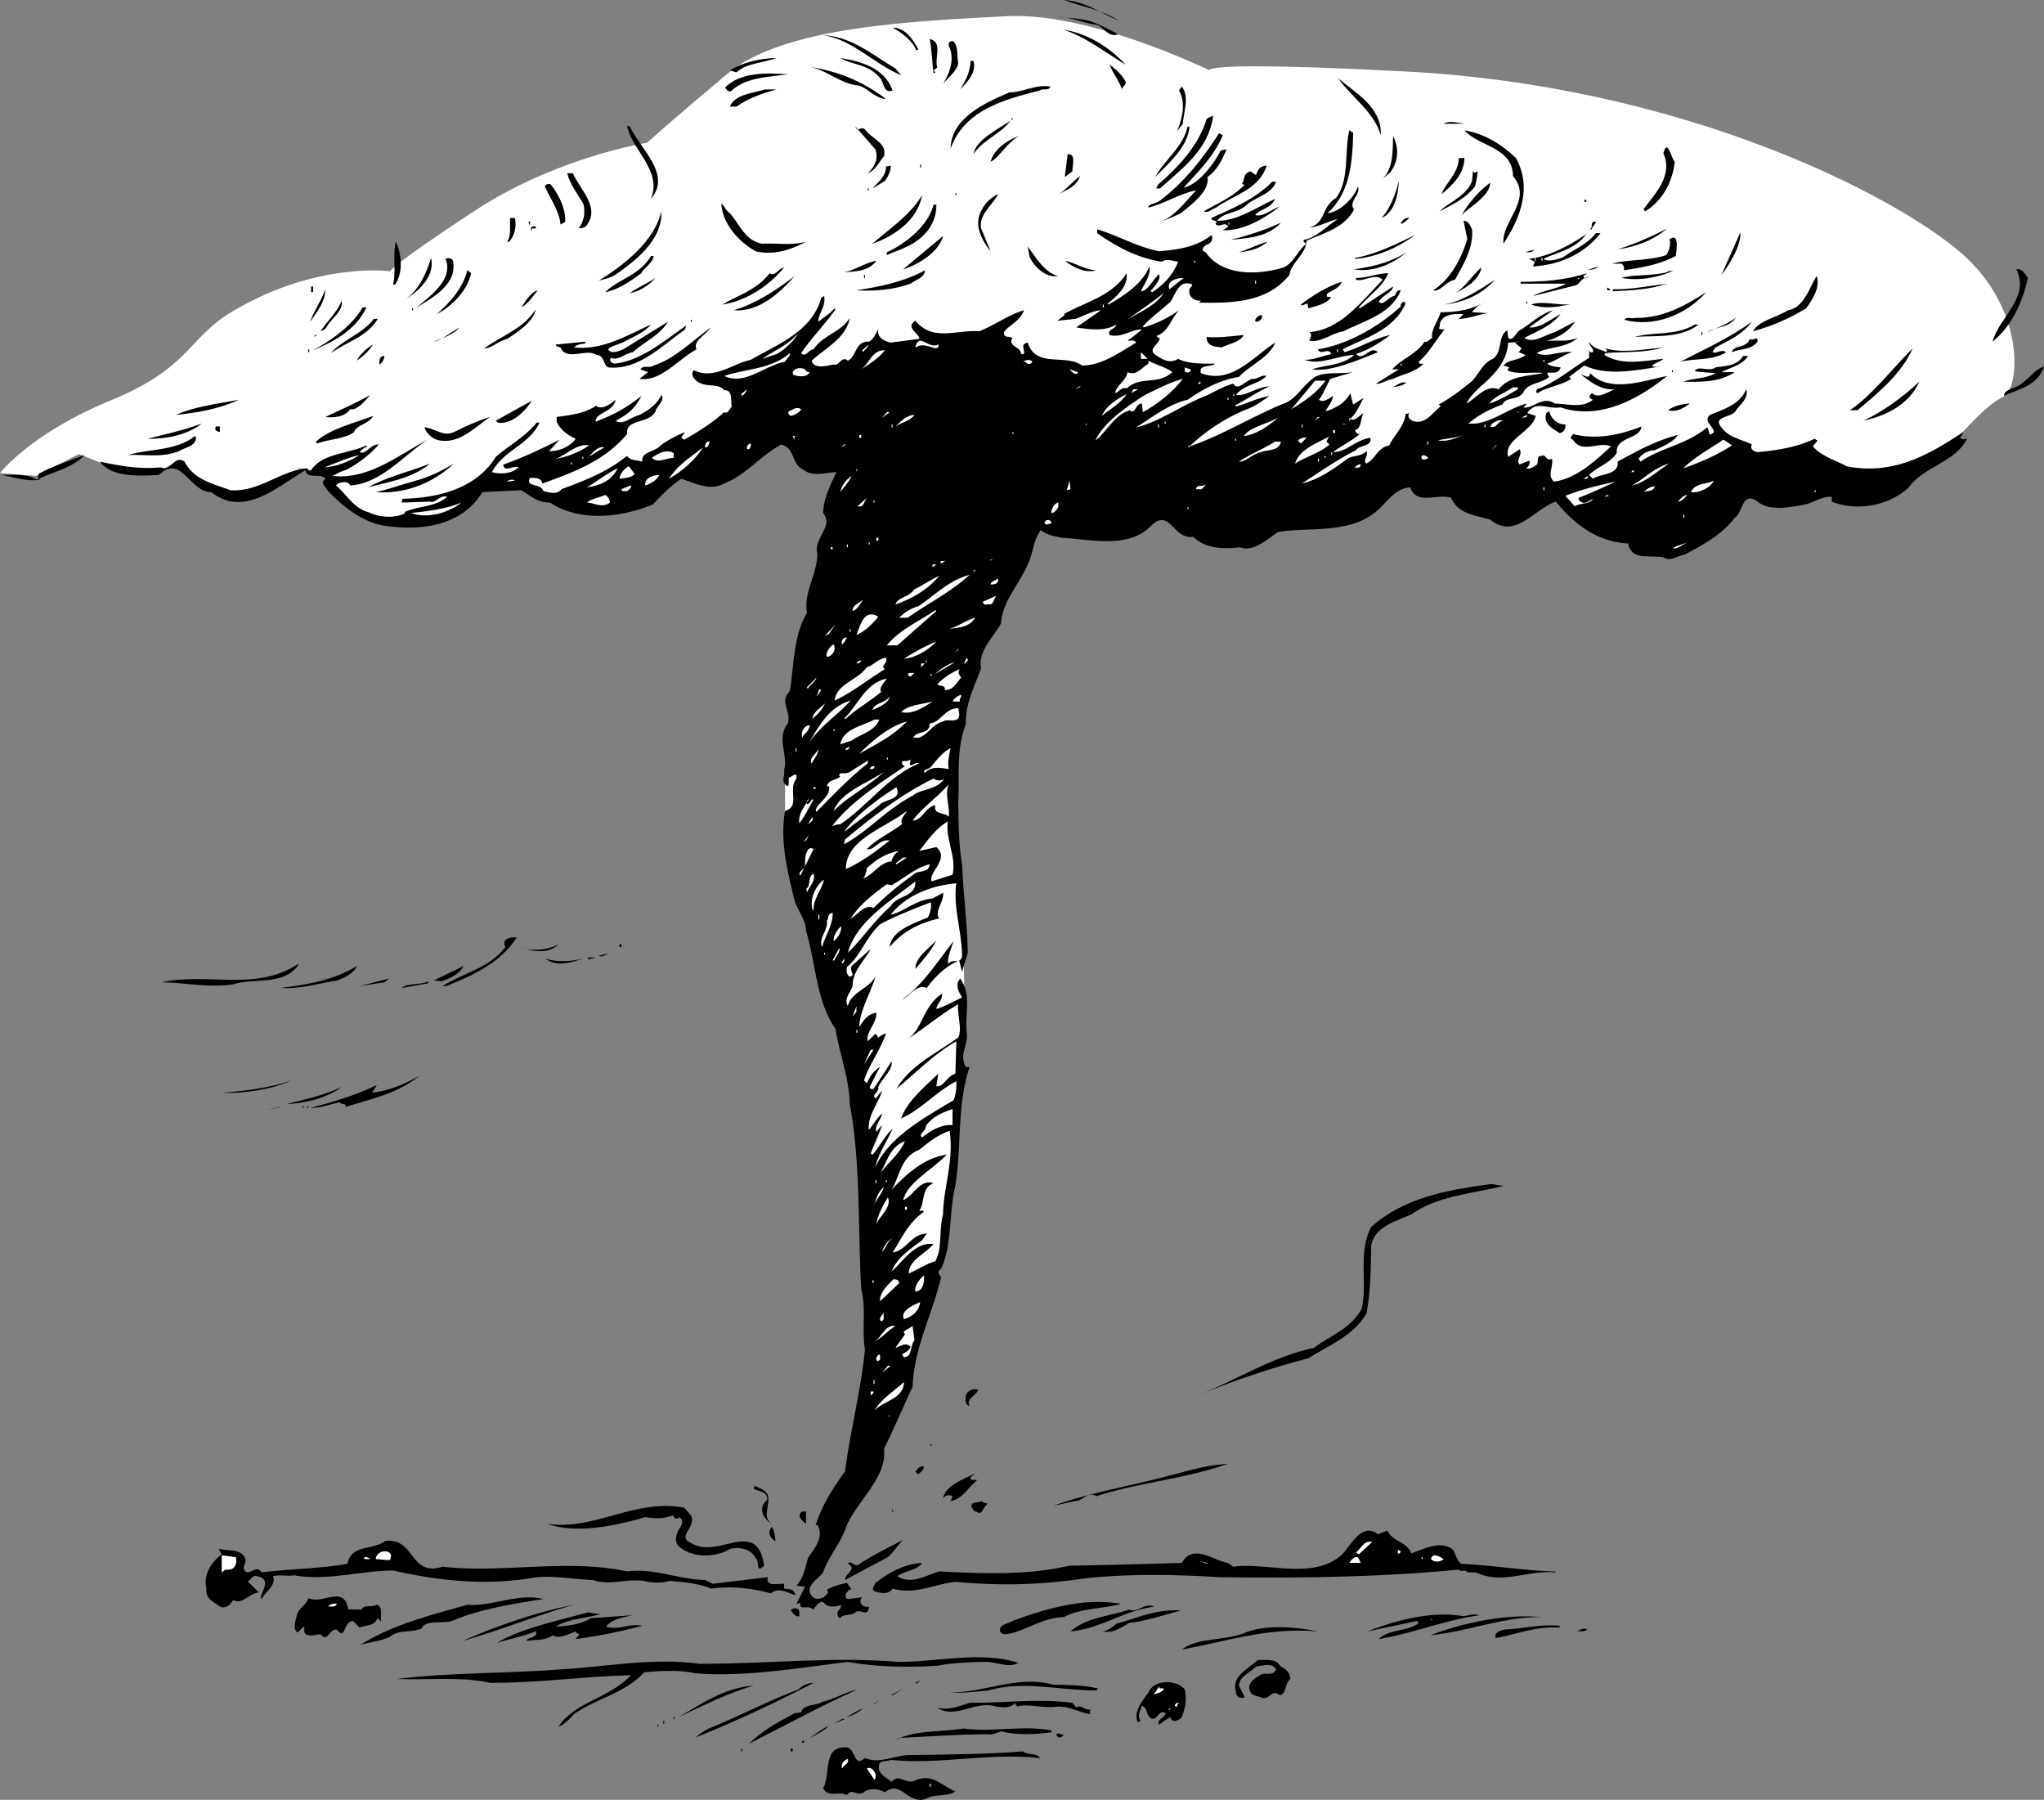 <svg xmlns="http://www.w3.org/2000/svg" width="214.801" height="189.095"><rect width="100%" height="100%" fill="#808080" stroke="none"/><path fill="#fff" d="m129 53.2 19.5-3.7 12.5 2 9.8 1.5 17.5-3 10.7.2 7-4.5s2.75-3.227 4.5-4c1.75-.727 2.5-9.227-4.5-15.2-7-6.027-29.25-17.527-58.5-19-29.25-1.527-18.7.7-18.7.7s-13.55-6.977-23-6.5c-9.55.523-23.3 1.023-29.3 6-6 5.023-8.5 7.3-8.5 7.3s-9.5 1.473-18.2 7.2C41 27.972 41 28.5 41 28.5s-7.5-1.027-16.2 4c-5.1 2.86-4.55 5.973-13 9.5C3.25 45.473 0 49.7 0 49.7l3.8.3 4.5-2.3 3.7 1.5 4.8.3 1.7-1s2.5 3.723 6.5 3.2c4-.477 6.5-2.5 6.5-2.5l2 .3 1.3 1.5s3.7 4.223 7.7 3.5c4-.777 8-4 8-4h4l4 2h8.3l6.5-5.5 12.5-4.8 43.2 11m-28.5 38.5s1 5.523.8 14.5c-.3 9.023-1 12.3-1 12.3l-9.3 5s-1.5-13.027-3.5-19c-2-6.027-.5-12-.5-12l13.5-.8M82.5 81v5l2.3-.3.5-4-2.8-.7"/><path d="M117.602 2.2C115.852 1.022 113.75.722 111.8 0c2.148.125 3.847 1.324 5.8 2.2m-.1 1.398c-1.05.425-1.55-.875-2.3-1-1.45-.172-2.75-.875-4-.797.85.023 2.152.125 3.3.398.95.324 1.95.824 3 1.399M96.5 5.2l-.2.1c-.448-1.077-1.55-1.874-2.5-2.402 1.348.028 2.15 1.227 2.7 2.301M118.3 6.8c-2.152-1.277-4.25-2.976-6.6-3.702 2.55.425 4.75 1.726 6.6 3.703M94.102 7.2l.597.698C91.852 6.723 89.551 4.125 86.5 3.7c2.95.125 5.148 2.024 7.602 3.5m4.398-.102-.398.3.199.2-.2.101c-.152-1.176-.152-2.273-.402-3.601 1.45.328.45 2.027.801 3m2.2-.398c-.25.925-1.15 1.523-1.598 2.1.546-.874 1.148-2.175.796-3.5-.046-.277-.546-.874.204-1 .648.423.449 1.626.597 2.4m-19.097-.602c-1.454.527-3.153.527-4.204 1.5l-.699-.2c1.25-.773 2.95-1.273 4.903-1.3M93.8 9.5c-1.05.426-.85-1.074-1.5-1.5-1.152-1.277-2.75-1.176-4-1.902 2.15.328 4.65 1.027 5.5 3.402m8.5-3.102c.348 1.227-.652 2.227-1.402 3 .551-.875 1.051-1.773 1.102-3h.3m16 2.2c.052.425-.448.527-.402.8-.25-.875-.949-1.675-1.296-2.597.75.523 1.347 1.125 1.699 1.797m-25.199 1.8C91.949 10.324 91.25 9.324 90.3 9c-2.051-.176-3.551-1.777-5.403-2 3.051.426 5.75 1.523 8.204 3.398M82.8 7.8c-2.25.325-4.448.325-6 1.798-.35.027-.448-.172-.6-.399 1.55-1.574 4.152-1.574 6.6-1.398m62.302 6.399c-.653-2.376-3.051-3.977-4.5-6 1.75 1.523 4.648 3.023 4.5 6m-34.704-5.102c-.25.527-.847.125-1.097.402-3.653.926-7.95 2.023-9.403 6.098.051-3.172 3.551-4.774 6.204-5.899 1.347.024 2.75-.875 4.296-.601M124.3 13l-.6.8c.55-1.374.948-2.976.198-4.3l.301-.402c.852 1.125.153 2.828.102 3.902M81.602 9.398c-1.551.426-2.954.926-4.204 1.801H76.7c.551-1.273 2.25-1.375 3.7-1.8h1.203M127.5 12.2c-.55 3.523-3.05 5.323-5.602 7.6h-.398l.2-.402c2.152-1.875 4.25-4.074 5.1-6.898.15-.074.348-.277.7-.3m-21.2.398h.098v-.2h-.097v.2m-.101.102c-1.25 1.523-2.95 2.023-3.9 3.5.25-1.477 2.45-2.575 3.9-3.5m47.698.3H151.7c.653-.375 1.551-.074 2.2 0m-87.7.3c1.05 2.325 4.448 5.024 2.198 7.598 1.25-2.972-2.046-5.175-2.5-7.699l.301.102m24.699.297c.75 1.027 2.352 1.425 2 2.8-.648.825-.949 1.528-1.699 1.801.653-.574 1.153-1.476.801-2.5l-2.102-2.398c.153.625.653-.078 1 .297M125 13.3c-.148 2.126-2.25 3.923-3.602 5.298.954-1.774 2.954-3.172 3.403-5.297H125"/><path d="M142.2 13.898c-.052 3.125-.348 6.426-2.7 8.5 1.148-.074 2.75-1.472 3.2-2.8.35.828-1.052 1.625-.4 2.402-1.05 2.023-3.35 2.523-5 3.3-.05 1.423-1.652 2.325-1.8 3.598-2.45 3.028-6.352 2.926-9.5 2.903l.2-.203c-.75.027-1.348-.473-1.2-1.2.05-.175.25-.273.3-.5-1.55-.675-1.85 1.426-2.402 1.903-1.046.922-2.148 1.722-2.796 2.5l.097.097a12.578 12.578 0 0 0 3.7-1.8c-.848.925-1.149 2.328-2.399 2.703l.398.297c-.25.625-1.148 1.027-.597 1.601.648.426 1.55 1.125 2.5.5 1.05.524 2.449.524 3.898.5-.449.426-1.75.024-1.5 1 3.153 1.227 5.45-1.676 7.801-3.199-.55 1.523-2.75 2.426-3.8 3.598-2.052.328-3.848 1.328-5.4 2.402-1.948.426-3.85 1.926-5.402 2.898 2.454-.574 4.852-2.375 7.301-3.3.852-.375 1.75-.973 2.903-1.297.449.824 1.25-.278 2-.5.449.125.949-.477 1.5-.301-.954.926-2.454.926-3.204 2 1.153.125 2.153-.875 3.5-.902-1.347.625-2.347 1.328-3.597 2l.098.101c1.152-.273 2.152-.875 3.5-1.101-.75.527-1.547 1.125-2.399 1.402a19.74 19.74 0 0 0-6 3.898c3.25-1.074 6.45-3.074 9.899-4.5 1.25-.375 2.05-1.972 3.3-2.8 1.051-.575 2.551-.274 4-.5l-2.398.703c-.45.824-.75 1.625-1.2 2.199.45.324.95-.074 1.5-.402-.152.726-.55 1.125-.8 1.601.75-.176 2.05-.773 2.598-1.898l.3 1.199 1.102-.7c-.45.825-.75 1.626-1.402 2.2.453.324.851-.277 1.402-.602-.352.528-.152 1.528-.902 1.801.05.227.25.426.5.399-.848.726-1.95 1.226-2.797 1.902 1.347.023 2.347-1.277 3.898-1.5.25.926-1.148.723-1.5 1.3-2.05 1.024-3.851 2.325-5.7 3.5 1.65-.374 3.15-1.374 4.802-2.6.547-.376 1.347-.177 2-.802.25.426-.453 1.028 0 1.301.949-.476 1.148-1.676 2.398-1.898.352-.875 1.55-1.977 1.7-3.203-.051-.172.152-.075.402-.2-.25.426.047.625.297.801 1.351.524 2.152-.875 3-1.5l-.2-.199c1.051-.574 2.153-1.375 3.301-2.3.852-.677 1.25-2.075 2.399-2.5 1.05-.774.453-2.376 1.5-3l.101.8c.45.426.75-.477 1.2-.8 1.05-.575 2.05-1.677 3.5-2.102l-2.5 1.8c1.05.125 2.152-.773 3.3-1.398-1.05 1.324-2.55 1.824-3.8 2.5.949.625 2.05-.277 3.199-.602l2.101-1.097c-.75 1.222-2.148 1.824-3.2 2.097 1.052-.273 2.25.125 3.5-.398-1.25 1.125-3.25.926-4.3 1.598 1.05.527 2.45-.274 3.7-.098-.95.324-1.75.926-2.598 1.2.347.323.847.323 1.398.398-.25 1.125-1.95.027-1.2 1-.85.726-2.25.625-2.698 1.601-.551.926-1.852.426-2.203 1.301-1.45.523-2.547 1.125-3.598 2 2.05.223 3.95-1.477 6.098-2.102-.047.227-.25.325-.297.403.949.222 1.949-1.278 3.297-.403 1.351.028 2.851.528 4-.398-.45-.176-.45-.375-.098-.7.648.626 1.55-.077 2.398-.402-1.449.125-2.55-.773-3.5-1.5.051-.175.852.625.903-.199 2.046 2.125 5.546.824 8.097.301-3.25 2.625-7.25 4.625-11.199 3.3-1.45.223-2.55-.777-3.5.598l.898.301c-.449 1.727-3.449 2.524-2.898 4.301l1.2-.8c.35.624-.45 1.124 0 1.6l1-.402c.152.227-.052.625-.302.801.25.125.75-.074 1.102-.398.25-.176-.148-.875.5-.903.45-.273.45.625 1.102.301.148.926-.551 1.727.199 2.399 2.25-.274 4.25-2.075 6-3.7-1.25-.574-3.051.825-4-.699-.45-.176-.153-.273 0-.601 2.347.625 4.949.125 7.199-.797-.148 1.422-2.75 1.023-2.602 2.797-.75 1.125-2.046 1.425-2.898 2.3l.398.403c.852-.578 2.75-.375 2.602-1.801 1.95-1.074 3.95-2.176 6.3-2.8-.35.726-1.652 1.226-2.402 1.6-.847.024-1.449.524-1.699.9l.2.3c2.152-1.477 4.851-1.777 7-3.602.25.125.05 1.227.703.5-.051-.675-1.153-1.175-.403-1.8 1.352-.575 3.153-1.075 3.801-2.7.352 1.028-.852 1.727-1.102 2.301-.546.727-2.449.524-1.5 1.7.852 1.124 2.051 1.226 3.204 1.8-.25.524.25.727.597.801 1.95-.176 4.051-.477 6-1.402l.301.203-.5.597c1.05 1.125 2.352 1.426 3.602 2.102 4.847.926 8.546-1.176 12.199-3.602-.051.325-.25.426-.301.602.148.223.45.125.7.098-1.15 2.425-4.552 2.925-6.098 5.101-2.153 2.024-5.653 2.524-8.102 1.5v-.5c-1.05-.074-1.95.625-2.8.801-1.65.324-3.75.723-5-.3-1.65-1.177-1.552 1.226-2.4 1.698-1.448 1.926-3.55 2.926-5.3 3.903-.648.023-1.352.722-2.102.297-1.347-.375-3.449.425-3.796-1.5-3.153-.172-5.551-1.875-7.602-4.399-2.352.824-4.25 4.024-6.898 1.899-1.551-.473-3.352-.575-4.102-2.297-1.45-.477-3.648.824-4.3-1.102-1.552.125-2.348 1.426-3.302 2.301-2.949 2.723-7.347 1.824-10.597 2.398-1.352.926-2.653 2.125-4 1.602-1.75.223-3.653.125-4.903-1.102-2.148.325-2.449-3.175-4.5-1.097-2.347 2.422-6.546 1.324-9.296 1.199-.852-.176-1.551-.277-2.204-.8-.847 1.023-.847 2.624-1.398 3.6-.95 2.223-2.648 3.825-2.8 6.2-.848 1.523-2.45 2.926-2.098 4.7-.75 2.124-1.653 3.624-1.602 5.898-1.05 2.625-.648 5.625-.8 8.402.05 2.125.05 4.223.402 6.3.148 3.325.546 6.223.597 9.298l-.597 2-.301-1.2c-1.45.625-2.551 1.727-3.403 2.903-1.046-.477-1.847.922-2.597 1.199 2.148-1.477 3.648-3.875 5.398-6.102-.25.825-.75 1.926-.5 2.403.153-.676 1.45.125 1.403-1-.051-2.477-.954-5.078-.602-7.5-2.55.222-5.25 1.222-6.898 3.297 1.347-.274 2.648-1.575 4.398-1.7l1.102-.597c.148.922-.954 1.922-.403 2.699-1.949.426-3.847 1.324-5.199 3 .148-1.676 2.45-2.477 4-3.102.25-.472.45-1.175.3-1.597-1.85.722-3.652 1.422-5.3 2.297-1.55 1.425-2.05 3.328-3.5 4.5-.05.425-.05.828.3 1 .75-.075-.25-.774.302-1.2L91.5 99.7c-.55 1.125-1.95 2.324-1.898 3.899-.25.726-.954 1.328-.5 2.101.347-1.476 2.148-1.773 2.898-3.101-.45 1.625-1.648 3.527-1.7 5.3.45-.675.848-1.375 1.802-1.5.046 1.125-1.153 2.028-.903 3l.801-.8.3.402c.15-.074.45-.375.802-.402-.653 1.828-1.75 3.226-2.301 4.902l.3.3c.25-.577.649-1.277 1.399-1.702-.45.726-.75 1.425-1.102 2.101.051.227.153.227.403.2l1.898-2.899c.153.926-1.05 1.824-1.398 2.7.05.624-.75.823-.301 1.198.25-.175.352-.472.7-.8-.348 1.226-1.552 2.625-1.4 4.101.45-.476.848-1.273 1.4-1.699-.15.723-.848 1.324-.598 1.898l.597-.699c-.25.824-.847 2.024-1.199 3l.2.102c.652-.676 1.25-1.977 2.1-2.703-.652 1.425-1.55 2.726-1.8 4 1.45-3.172 5.148-5.172 8.2-7 .25-.575.35-1.375.3-2-2.05 1.027-3.75 3.027-5.8 3.902.652-1.875 2.55-3.375 3.902-4.7l-.204 1.298c.653.226 1.153-1.075 2-1.297l.102-3.403c-2.352 1.325-4.25 3.325-6.3 5 1.55-2.574 4.152-3.675 6.5-5.398.448-.875-.15-2.574 0-3.5-1.95 1.125-3.65 2.625-5.4 3.7 1.65-.977 1.65-3.477 3.7-4.802.05.727-.55 1.028-.602 1.602.75-.176 1.75-.777 2.704-1.2-.25-.476-.653-.976-.403-1.702l.2-.297c1.25 1.722.453 3.824.703 5.699.148 1.426-.852 2.223-.102 3.598h.398c-1.449 4.125-.75 9.328-1.699 13.402-.449 2.824-.25 5.523-1.3 7.8-.45.325-.25.524 0 .9-.95 3.925-2.848 7.425-3 11.5-1.047 2.226-1.95 4.425-3 6.5.351 2.925-2.649 5.323-3.899 8-.55 1.823-1.95 3.323-2.5 5-.55.726-1.852 1.425-1.3 2.3.35.625.85.523 1.402.3.046-.175.449-.277.398-.6l-.102-.2a7.904 7.904 0 0 1 2.102-.7l.5.7c-.352-.074-.45.324-.602.398-.046.325-.046.528.204.602l1.5-.2c-.454.524.046 1.126.699 1-.051 1.223-.95.126-1.403.598-.546.426-1.347.125-1.597.602-.45-.176-.352-.777 0-1 .05-.074.05-.277.097-.402-.449.226-1.449.328-1.796-.2-.551-.375-.852.528-1.204.7-.347-.575-1.449.226-1.296-.7l-.403.102.903-1.8-.903-.102c.653-.672.95-1.875 1.2-2.899.652-.976 1.75-2.176 1-3.5-.149.024-.2.102-.2.102.551-1.875 1.75-3.875 3.102-5.703.55-4.274 1.648-8.375 2.097-12.797-.347-2.176.153-4.176-.398-6.403-.352-6.375-.05-13.375-1.2-19.398-.05-2.676-1.05-5.176-1.5-7.902-2.05-2.973-2.05-6.875-3.1-10.297.05-1.176-1.052-2.278-1.302-3.602-.648-2.773-1.449-5.773-.898-9 1.648-.476.25-2.273 1.2-3.398v-.403c-.25-.074-.552.227-.802.301-.046.324.051.727-.097.899-.852-.375-.25-1.172-.403-1.7.454-1.574-.847-3.375.403-4.898.347-1.477-.95-2.176.199-3.402.45-2.672.352-5.774 1.8-8.2-.35-2.273 1.052-3.972 1.098-6.199-.449-1.676 1.75-2.875.602-4.3.05-1.575.75-2.876 1.398-4.301-1.046.027-2.449.527-3.398-.2-1.45-.675-.852-2.273-2.398-2.699-2.25 1.227-3.75 3.227-6 4.102-1.551.824-3.153-.078-4.5-.5-1.25.824-2.051 1.722-3 2.699-3.454 1.426-7.75 1.824-10.801-.2-1.25.024-2.051-.675-3-1.3l-4.102.2c-2.25 3.624-6.55 4.124-10.5 3.5-2.347-.477-4.25-2.075-5.8-3.7-.149-.375-.75-.676-.297-1.102l.097-.097c-.55-.676-1.949.125-2.097-.903-2.954 1.727-6.454 5.028-9.903 2.301-2.25.024-3.148-4.074-5.5-1.8-2.347.124-4.949.226-6.199-1.399 2.05.426 4.05.824 6.398.598 1.153.527 1.352-1.375 2.5-.598.954 1.926 3.051 2.324 4.801 3 3.051.223 5.25-2.074 8.102-2.3.05.124.148.425.398.198 1.153-1.773 3.75-1.675 5.801-2.597l.102.097c-.352.125-.653.426-.801.602.648.324 1.148-.875 2-.8-.95 1.124-2.352 2.124-3.5 2.698-.551.125-1.153.528-1.403.602 3.75.426 6.852-2.074 10-3.8-2.546 1.726-4.949 4.624-8.097 4.8-.25-.574-1.051-.277-1.301-.2l-.2.2c1.052.824 1.848 2.426 3.4 2.8 1.05.524 2.75.723 3.902.098l-.102-.097c1.45-.676 3.148-.477 4.5-1.602-.75-.273-1.25.727-1.8.5l-3 .102.1-.403c3.75-.074 7.75-1.074 9.802-4.398 1.347-1.176 3.046-2.074 4.296-3.602h.301c-1.148 2.426-3.75 2.825-5 5.2.75.226 2.051.226 2.801-.5-.55-.274-1.55.625-1.602-.297 1.954-.676 3.852-1.578 5.903-2.602l-1.102 1.2c.852.027 2.153-.376 2.801-1.301-.852-.375-1.648-.973-2-1.797v-.5c1.45-.176 2.95-.375 4.2-1.203v.101c.652.324 1.35-.176 2-.699-.25 1.324-2.15 1.324-2.098 2.3 1.75-.675 3.148-1.374 4.796-2.702-.648 1.328-1.546 2.027-2.699 2.601.75.524 1.551-.375 2.5-.601.852-.473 1.75-.973 2.301-2.098.45.523-.55 1.223-.602 1.7-.75 1.425-3.148.726-3 2.398C63.551 48.426 60.25 49.625 57 50.8c-.148-.676-.852-.578-1.3-.602-.552 1.024 1.152.524 1.402 1.399.546.125 1.449.425 1.898-.2 2.352-.875 4.75-1.773 6.898-3.5.352.528 1.051.426 1.602.602-.148-.977 1.05-.977 1.7-1.5.75-.676 1.948-1.277 2.8-1.602-.148.227-.352.426-.398.602l.296.2c1.352-.774 2.852-1.677 4.204-2.9.347.223.546-.277.796-.6-.148-.575.153-1.774-.796-1.7-.454-.676-1.653-.375-2.403-.7-.55-.175-1.25-.874-.8-1.402 2.152 1.028 4.05-.675 6-1.097 2.75-1.578 6.453-2.977 7.402-6.5l.3-.203c.25 1.027-.652 1.925-.601 2.703.45-.375 1.148-.778 1.7-1.403l.1.102c-1.05 1.523-2.55 3.023-3.6 4.598.448.527.75-.375 1.3-.399.95-1.476 2.852-1.773 3.8-3.3-.35 2.124-2.652 3.226-4 4.5.25.925 1.552.527 2.302.402.546.222.847-.977 1.5-.403.949-.472.75-2.074 2.199-2 .55-.273.648-.773 1-1.3-.153.828.55 1.226 1.3 1.402l3-.402c.048-.575-1.55-1.172-.402-1.899 1.852 2.227 4.25.926 6.7 1.102 1.55-.578 2.953-1.676 4.703-2.203-.352 1.125-1.551 1.527-2.102 2.3-.05.625.55.426.898.602-.546.926.954.926.903 1.7h.3c.149-.376-.453-1.075.399-1.2.852 2.723 3.95 1.125 5.7 2.398 2.05.028 3.948-1.375 5.698-2.398-.25-.375-.648-.176-.898-.2.352-.277 1.05-.777 1.5-1.202-1.148.027-2.148.925-3.398.601-.25-.676.648-.574.699-1.101-1.153.726-2.75.527-4.2.3l2.598-1.8c-.847.027-1.847.625-2.699.902l-1.898.2.796-.602-.097-.098c2.25-1.277 5.05-1.875 6.597-4.3.153 1.425-1.046 2.425-2 3.198l.102.102c1.648-.977 3.45-2.074 4.3-4 .15.926-.55 1.824-.902 2.598.653.027 1.25-1.172 1.903-1.797.25.625-.551 1.324-.903 1.797l.204.101c1.148-.773 2.148-1.773 2.699-3.199-.653-.074-1.153-.375-1.7 0-2.55-.375-4.75-1.574-6.8-3v-.402c2.148.625 4.148 1.828 6.5 2.3 1.847-.175 3.847-.375 5.5-1.699.25.426-.051.926-.5 1-.352.227-.653.625-.102.801 1.75 2.523 5.45 2.426 8.2 1.598 1.05-.473 1.453-1.774 2.402-2.5-.153-.075-.25-.172-.301-.2V25.2c1.25-.176 2.352-1.375 3.602-2.199-.954.223-1.954.824-3 .898 1.75-.472 1.25-2.175 2.796-3.097 1.454-1.875.852-4.875 1.403-7.102.148-.074.148.227.398.2"/><path d="M159.3 16.598c1.75 3.125.45 6.328-1.3 9-.25-2.375 3.148-4.575 1-7.098-.05-3.074-3.55-3.074-5.102-4.8 2.051.323 3.852 1.425 5.403 2.898M128.5 14.2c-.852 2.124-2.648 3.925-4.102 5.5 1.454-.274 3.051-2.274 3.903-3.9.05.024.25-.077.597-.1-.546 1.226-.949 2.124-2 2.898.25 1.527-1.75 2.925-2.796 3.8-.954.426-1.75.825-2.602 1 1.648-.273 2.852-1.972 4.2-3.398-1.75.324-3.348 1.426-5 1.8-.15-.374.85-.374 1.3-.8 2.45-1.875 4.45-4.375 6.102-7l.398.2m-21.398.1c-1.25.626-2.051 2.223-3 2.7.25-1.176 1.648-2.277 3-2.7m39 3.798-.801.703c1.148-1.176 1.05-2.977 1.097-4.5.653 1.222.551 2.722-.296 3.797M176 17c-.25 2.223-1.352 4.125-3.102 5.2l-.199-.2c1.25-1.676 3.153-3.574 2.102-5.902.449-1.672.847.625 1.199.902m-63.3 1-.802.598.301-2.399c.95-.074.45 1.324.5 1.801m41.199-1.402c-.046 1.726-1.25 2.828-2.398 3.8.25-.972 1.852-2.273 1.8-3.8h.598M96.7 17.3h.1v.298h-.1V17.3M93 19l-1.3.8c.25-.374 1.448-1.175 1.402-2.3l.5-.102c.046.528-.25 1.125-.602 1.602m40.102-1.602c-.75 2.528-3.551 3.125-5.301 4.403-.551.222-.852.625-1.301.398 1.352-.773 3.05-1.476 4.3-2.8-.152.027-.25-.075-.3-.098.352-.278.05-1.078.898-1.301l.602.398c.148-.472.352-.972 1.102-1m22 .7L155.3 18c-.051.426-.153 1.125-.301 1.598-1.05 1.328-2.45 1.925-3.7 2.601.65-.773 2.848-1.574 3.4-3.199l.1-1.102c.052.125.052.325.302.2M60.2 18.2c.75 1.726 2.85 3.523 1.5 5.398-.25.425-.65.328-.9.402.552-.676.75-1.676.5-2.602-.652-1.074-1.35-1.972-1.698-3.199h.597m51.101 2.199c.848-.574 1.45-1.375 2.2-1.898-.352 1.125-1.45 1.426-2.2 1.898m33.9 2.5c.85-.972 1.448-2.375 1.8-3.898-.05 1.426-.45 3.324-1.8 3.898m-11.098-3.8c-.551 1.425-2.352 1.625-3.301 2.601-.95.727-2.25.625-2.903 1.5 2.153.024 4.051-1.375 6.102-2.3-.45 1.027-1.55 1.027-2.102 1.699.852.226 1.653-.575 2.602-.899-1.75 1.324-3.75 2.524-6 2.5l.602-.398c-.454-.578-.852.125-1.301-.203-.051-.075-.153-.172.097-.297-.25-.176-.449-.078-.597-.301v-.102c2.148-.972 4.449-1.875 6.398-3.8h.403"/><path d="M153.602 22.598c.75-1.274 1.75-2.473 3-3.399-.051 1.426-2.153 2.524-3 3.399m-94.204.702c-.25.223-.449.223-.5.298-.046-1.172-.949-2.575-1.597-3.899-.153-.273.347-.476.597-.3.852 1.124 1.551 2.527 1.5 3.902M91.2 20h.1v-.2h-.1v.2m9.198.3h.102v.2h-.102v-.2m2.704 3.7 1 2.398c-.954-1.175-1.852-2.875-.903-4.398a3.533 3.533 0 0 1 1.7-1.602c-.649 1.227-2.047 2.125-1.797 3.602m-6.204-3.5c-.449 2.625-2.949 4.324-5.199 5.098 1.653-1.473 3.95-2.973 5.2-5.098m69.601.7h.2V21h-.2v.2m-89.8 1.198c1.05 1.227 1.652 2.926 3.402 3.2 1.75-.075 2.949.226 4.597-.2-1.75.926-3.449 1.426-5.3 1-1.848-1.074-3.45-2.875-3.598-5 .25.125.55.825.898 1m21.699-.898c.051 2.125-1.449 3.723-3.296 4.5-.653.324-1.352.523-1.903.8v-.3c1.95-.875 4.352-2.777 4.903-5h.296m-28.898.7c.148 2.823-2.45 5.023-4.602 6.5-.648.523-1.449.624-2 .8 2.551-1.574 5.852-4.074 6.602-7.3m-15.398.698c.25 1.028-.153 2.028-.602 2.5h-.2c.45-.675.25-1.675.302-2.5h.5m94 0c-.352.325-.653.625-.903.602.051-.176.352-.676.903-.602m6.598 1.2c.152 2.027-.95 3.726-1.802 5.3-.949.125-1.546 1.325-2.296 1.102 1.847-1.176 2.949-3.277 3.597-5.402l-.398-1.899c.55.024.648.426.898.899m-98.999-.7c-.15.625-.052-.074-.2-.097h.3l-.1.097m109.6-.098-.198.298.199-.297m2.399-.001c-.052.325-.45.524-.4.798h-.3c.55-.075-.05-.875.7-.797M129.3 25.2c1.552-.376 3.552-.977 5.302-1.802-1.352 1.528-3.551 1.625-5.301 1.801"/><path fill="#fff" d="M129.102 23.598h.097v-.2h-.097v.2"/><path d="M56.3 24h-.5c-.05-.074.15-.277.5-.2v.2m118.9 0c-1.552 1.324-3.348 1.926-5.2 2.2a32.858 32.858 0 0 0 5.2-2.2m-119.4.2h.098V24h-.097v.2m125.097 4.698 2-4.5c.051 1.426-1.046 3.227-2 4.5M168.2 24.5c-1.75 2.223-4.348 3.324-7.098 3.5l.199-.5-.602-.3c2.051-.274 4.051-1.274 6-2.602-1.148 1.625-3.148 1.925-4.5 2.601.45.324 1.352.125 2.102-.199 1.05-.777 2.449-1.277 3.398-2.5h.5m-19.499.2c-1.95 1.425-4.15 2.323-6.302 2.5v-.102c2.153-.375 4.153-1.375 6.301-2.399M94.898 28.3l4.204-3.5c-.454 1.723-2.653 3.024-4.204 3.5m81.204-1.402c-1.75.926-3.653 1.227-5.5 1.5.148-.074.046-.574-.204-.699h-1c1.75-.476 3.852-.273 5.704-.898.25-.375.449-.875.398-1.5l-.102-.102c1.153-.976.75 1.324.704 1.7M41.5 29.898h-.2c.348-1.273-.05-3.175.302-4.5.648 1.325.75 3.426-.102 4.5m91.7-4.5c-.95.825-2.15 1.028-3 1.102.948-.277 1.85-.777 3-1.102M111.2 29c-1.25.223-2.45-.875-3-2l-.2-1.102c.852 1.125 1.75 2.727 3.2 3.102m49.1-2.5 1-.3-.402.3zm-12.5 0c-1.55 1.324-3.55 2.125-5.5 1.8 1.848-.277 3.75-.675 5.5-1.8m-79.1.398c-.15.825-.95 1.125-1.302 1.801-1.25.926-2.449 1.727-3.796 2 1.347-1.375 3.648-1.773 4.796-3.8h.301M42.3 31.7c1.552-.977 2.45-2.774 3-4.602.45 2.125-1.55 3.625-3 4.601m5.302-4.301c.546 2.727-2.75 4.125-3.903 5 1.153-1.074 3.852-2.773 3.2-5L46.8 27.2c.148-.074.648-.176.8.2m44.502-.002c-.852 1.125-2.25 1.125-3.403 1.2 1.051-.172 2.153-.973 3.403-1.2m23.098 1c-1.15.325-2.348-.273-3.302-1 1.153.227 2.051.926 3.301 1"/><path fill="#fff" d="M161.3 27.398h.098v-.3h-.097v.3m.699 0h.102v-.3H162v.3m-36.5.2h.102v-.2h-.102v.2"/><path d="M168 28c-.352.324-.852.324-1.102.398.25-.175.653-.273 1.102-.398m-85.602.098c-1.648 2.027-4.046 3.527-6.5 3.902 1.653-.977 3.551-1.477 5-3.3.551.425.852-.477 1.5-.602M152.602 31c1.25-.574 2.046-2.074 3.097-2.902-.347 1.527-1.847 2.226-3.097 2.902m60.5-1.8c-.551 2.523-1.653 5.023-3.704 6.698.653-2.574 3.954-4.574 2.5-7.597.551-.176.954.523 1.204.898M49.5 28.7c-.352 1.823-2.05 3.523-3.602 4.3 1.25-1.074 2.75-2.676 3.204-4.602.148.028.25.227.398.301M95.7 29.8c-1.75.626-3.75.825-5.7.7 2.45-.375 4.95-.875 7.2-2.102.05.727-1.052 1.028-1.5 1.403m80.198-1.403c-1.648.825-3.847 1.125-5.5.801 1.051-.375 3.153-.176 4.801-.601.051-.172.352-.075.7-.2m-30.001.302c-.648 1.523-2.148 2.425-3.097 3.6l.097.098 3.5-2.3c-.046.625-1.148.925-1.5 1.601.454.524.954-.476 1.602-.601.25-.075.148-.672.7-.598-.95 2.523-3.95 3.223-6 4.3-1.348.223-2.348 1.223-3.598 1-.051-.175.449-.577 0-.902 3.25-.273 5.347-3.074 7.699-5.5-.852-.773-1.852.227-2.801 0V29.2c1.148.024 2.148-.476 3.398-.5m20.5.3c.051.324.352.223.602.2-.852-.177-.95.726-1.5.8l-4.398 1.098c.949-.575 2.347-.672 3.5-1.297H159.8v-.203c2.347.027 4.75-.172 7-.899l-.403.301m-89.295 3.598c2.25-.672 4.449-2.075 6.398-3.598-1.55 1.824-3.852 3.824-6.398 3.598m112.698-.2c-1.85 1.125-3.75 1.926-5.6 2.403.75-1.176 2.35-1.375 3.698-2.203 1.653-.274 2.153-2.172 3-3.598.454 1.125-.449 2.523-1.097 3.398M68.898 29.2c-.75.823-1.75 1.425-2.699 1.6.75-.577 1.75-.976 2.7-1.6m21.901 0h.098v-.302h-.097v.301"/><path fill="#fff" d="M122.898 30.398c-.347-.875.653-1.175 1.5-1.199a64.99 64.99 0 0 0-1.5 1.2m43.204-1.199c-.153.023-.25.124-.204.198l-.097-.199h.3"/><path d="M151.7 32c1.85-.277 3.652-1.477 5.402-2.602-1.454 1.625-3.454 2.426-5.403 2.602M141 29.598c-.352 1.027-1.95 1.027-1.5 1.601h.398c-.546.824-1.648.926-2.398 1.2l-.102-.5c-.347.027-.546.324-.699.101 1.153-.875 2.653-1.875 4.301-2.402m34.2.202c-1.848.626-3.848.723-5.7.798v-.2c1.95.028 3.852-.375 5.7-.597"/><path fill="#fff" d="M131.898 29.8H132v-.3h-.102v.3"/><path d="M32.7 30.098h.198v.601H32.7v-.601m136.5.3v.102h-.302v-.3c.051.023.153.124.301.198M32.602 33.8c.25-.874 1.148-2.175 1.597-3.402-.05 1.426-.949 2.426-1.597 3.403M56.5 30.5c-.55.723-1.05 1.426-1.7 1.8.348-.577.95-1.577 1.7-1.8m122.8.2c-2.152 2.425-5.55 3.726-8.6 2.898.25-.375.652-.075 1.198-.2 2.75.028 5.051-1.175 7.403-2.699"/><path fill="#fff" d="M118.3 33.7c1.052-.774 2.552-1.774 4-2.9-1.05 1.524-2.75 2.024-4 2.9"/><path d="M34.3 34.398c-.25.325-.448.325-.6.403.652-1.078 1.75-1.977 2.198-3.203.25 1.027-1.148 1.925-1.597 2.8m121.899-2.8c-.552.328-1.25.726-1.5 1.203l1.6.097c-1.25.227-2.05.625-3.1.602.152.023.35-.277.6-.5-.948-.074-2.55.023-2.5 1.3-.152.223-.05.223.098.298h.403c-.95 1.226-1.75 2.625-2.7 3.402.048.324.25.223.5.2-.851.925-2.25 1.124-3.203 1.6-.75.126-1.347.626-1.796.5L147 38.8h-.7c.95-1.077 2.552-1.577 3.4-2.902.25.125.448-.175.8-.398-.148-.875.648-1.777.898-2.7 1.653.024 3.454-.277 4.801-1.202m-8.499.3c-1.25 2.825-4.348 3.625-6.598 4.801l.199.301c1.648-.477 3.148-1.477 4.8-1.8-1.25.925-2.25 1.523-3.601 2l.3.198c.65.227 1.25-1.074 2-.398-2.25.926-5.152 2.125-6.902 1.8 1.352-.476 3.153-.374 4.403-1.5-1.75.024-3.551 1.126-5.2.5.95.024 1.75-.374 2.797-.6-.25-.774-1.148.226-1.398-.5 2.95-.477 6.148-2.177 8.7-4.5-.052-.274.35-.774.5-.302m17.6 0c-1.448.325-2.85.625-4.402.102 1.25-.477 3.25.223 4.403-.102m-4.903 0h.102V31.7h-.102v.2M38.5 32.3c-1.05 2.325-3.45 3.626-5.602 4.5 1.653-.874 4.051-2.476 5.204-4.5h.398"/><path fill="#fff" d="M115.898 32.3H116V32h-.102v.3"/><path d="M53.3 35.598c-.948.226-1.652 1.027-2.402 1 1.653-1.274 4.051-1.973 5.403-4.098-.25 1.324-1.95 2.426-3 3.098m-10.001-3h.098v-.2h-.097v.2m89.301.5c.148.527-.454.726-.602.703l-.102-.102c-.046-.074.25-.574.704-.601m46.796 1.8c.551-.273 2.051-.773 3-1.5-.648 1.028-2.148.926-3 1.5M39.7 33.5c-1.15 1.926-3.348 2.426-4.9 3.598.95-1.274 3.25-1.973 4.5-3.598h.4M66.5 37c-.852.125-1.55.926-2.3.598-.25.226.05.625.5.601 2.75-.375 4.948-2.273 7.402-4l-.102.399c-2.55 1.828-4.95 4.328-8.102 4-.546-.274-.347-1.274-1.199-1.297-1.05-.778-3.148.722-3.8-.801-.25-.074-.45-.074-.5-.3l3.101-.302v.2c-.55.027-.852.125-1.2.402 2.95.324 5.45-1.176 8.098-2.402-.648.828-1.949 1.328-2.796 1.8-.653.325-1.352.426-1.704.801.352.524 1.051.227 1.602 0l4.7-2.898c-.848 1.422-2.65 2.222-3.7 3.199m6.102-3.2h.097v-.202h-.097v.203m111.5-.001c-.954 1.325-2.551 2.024-3.801 2.7-.153.223-.352.324-.301.5.352.223.852-.375 1.398 0-1.449.926-3.25.625-4.796 1 2.449-1.277 5.148-2.477 7.5-4.2m-5.602.298c-1.95 1.527-4.852 1.125-6.7 1.3 1.95-.574 4.25-.074 6.302-1.3h.398m-130.2.3c-.75.825-1.85 1.125-2.698 1.5.648-.074 1.75-.972 2.699-1.5m26.399 0c-.552.825-1.95 1.426-1.5 2.301-2.052 1.125-3.75 3.426-6 3.102l.902-.703-.801-.297c.25-.477.949-.078 1.398-.403 2.153-.675 4.051-2.574 6-4"/><path fill="#fff" d="m81.602 37.2-1.5.5c1.25-.876 2.648-1.376 3.796-2.7-.449.824-1.546 1.824-2.296 2.2"/><path d="m33 35.398.102-.199h.199zm97.7-.198c-.45.823-1.65.925-2.302 1.3-.648-.074-1.449-.074-1.597-.902v-.2c1.148.125 2.55-.074 3.898-.199m48.101.001h.098v-.302h-.097v.301m5.899.699c-.75.926-1.848.727-2.7 1.102.148-.777 1.55-.375 1.898-1.402.352.328.852-.473.801.3"/><path fill="#fff" d="M98.602 36.2c.148.425-.25.323-.301.398-.653-.172-1.45-.575-2-.098l-.102-.102c.45-1.472 1.352.325 2.403-.199m61.098-.301c-.25.028-.45-.074-.5.102l.698.598-.296.402.699.3c-.75.626-1.75.423-2.301 1.098l.602.2-.204.3c1.051.528 2.653.125 3.801.301-1.75.324-3.648.324-4.699 1.7-1.352-.575-2.45 1.027-3.398 1.5.347-.676.648-.973 1.398-1.7 1.352-1.176 2.852-2.574 3-4.699.05.023.852-.074 1.2-.102"/><path d="m168.8 37 .098-.2-.199-.202c1.653.527 4.051.125 6.102-.098-2.051.625-4.25.426-6.102.598-.05.125-.097.203-.097.203 1.949 1.125 3.949.625 6.199.398-.352.324-.852.426-1.2.7.149.226.547.124.899.101-2.648.426-5.648 1.023-8-.102l-1.602 1.2.204.203c-1.051.722-2.551.824-3.5 1.5-.25-.078-.153-.176-.102-.403 1.95-.675 3.648-2.175 5.5-3.3V36.8c.05.222.148.222.398.199.153-.375-.449-.676-.398-1.102.352.727 1.25.825 1.8 1.102M39.2 36.2c-.552.823-1.052 1.226-1.7 1.698.25-.574.95-1.273 1.7-1.699"/><path fill="#fff" d="m90.7 37-.098-.2.699-.6c-.153.425-.45.523-.602.8"/><path d="M201 36.598c-1.148 2.625-3.55 4.625-5.8 6.5h-.802c2.352-1.575 4.551-4.473 6.602-6.5"/><path fill="#fff" d="M93 36.8c-.75.923-1.75 1.524-2.5 2 .852-.577 1.148-2.077 2.5-2"/><path d="M32.398 37h.102v-.3h-.102v.3"/><path fill="#fff" d="M119.898 37.7V37l.704.7zM140.5 37h.102v-.3h-.102v.3m-58 1c-2.25.426-4.148 2.523-6.398 1.5 2.25-.777 4.949-.676 6.898-2.402.148.226-.352.625-.5.902"/><path d="M39.898 38.3c-.046-.175-.148-.874.5-.902-.046.426-.25.727-.5.903m143.802-.903c-.65 1.028-1.95 1.227-2.802 1.7h1.403c-1.653 1.125-3.75 1.027-5.403 1 .954-.375 2.352-.274 3.403-.899-.75-.074-1.551-.074-2.2-.199.348-.676 1.45.125 2.2-.402.949-.172 2.148-.075 2.898-1.2h.5"/><path fill="#fff" d="M108.5 38c-.25.426-.55.223-.8 0h-.2c.148-.074.648-.375 1 0m14.7 1.098c-1.552 1.425-3.25.328-4.802 1.703-.546-.176-.847.422-1.199.5.051-.778 1.153-1.278 1.301-2.203.95.425 1.45-.473 2.2-.899v-.3c.75.425 1.948.726 2.5 1.199m39-1.098h.1v-.2h-.1v.2m-15 .398h.1V38.2h-.1v.2"/><path d="M214.8 38.5c-.652 2.125-2.948 2.426-4.198 3.098-.051-.774 1.449-.774 2.097-1.5.653-.473 1.153-1.274 2.102-1.598"/><path fill="#fff" d="M85.102 39.098c-.352.625-1.25.425-1.704.3l-.097-.199c.05-.476.75-.676 1.3-.398.047.125.149.324.5.297m40.001-.298c.148.223-.352.524-.602.2v-.402l.602.203m-11.802.297c-.152.328-.448.125-.5.101l-.402-.398c.25.023.551.222.903.297"/><path d="M175.7 39.098h.1v-.2h-.1v.2"/><path fill="#fff" d="M124.3 39.8c-1.05 1.423-2.75 2.723-4.198 3.5l-.102-.902c-.75.028-.648 1.227-1.3.7-1.75.625-2.25 2.125-3.598 3.203.847-1.875 3.148-3.477 5.199-4.801 1.25-.574 2.449-1.277 4-1.7m14.999.2c-.948 1.324-2.35 2.223-3.6 3l2.5-3h1.1m-13.1.2c-.15.226-.25.124-.302.1l.204-.202.097.101"/><path d="M201.7 40.098c-1.15 2.527-3.65 3.625-5.9 4.101 1.95-.875 4.052-2.375 5.9-4.101m-53.9.102c-.55.425-1.152.425-1.698.5.546.023.949-.677 1.699-.5"/><path fill="#fff" d="m113 40.898.398-.3h.204zm46.5 0c-1.05.625-2.05 1.227-3 1.5.45-.675 1.55-1.074 2.5-1.699h.5v.2m-81.398.601c-.153.125-.25.023-.204-.102l.602-.5c-.05.125-.25.528-.398.602m40.796-.2.204-.402h.5zm-.5.098c-.648 1.028-1.847 1.625-2.597 2.301.347-.976 1.55-1.773 2.597-2.3"/><path d="M36.8 43c-.55.824-1.85.926-2.6.8 1.448-.675 3.05-1.374 4.698-2.3-.546.625-1.347 1.625-2.097 1.5"/><path fill="#fff" d="M129.602 41.598h.097v-.2h-.097v.2"/><path d="M25.102 42c-2.25 1.023-4.25 1.324-6.602 1.598 1.852-.875 4.352-1.172 6.602-1.598"/><path fill="#fff" d="M129 42h.102v-.2H129v.2"/><path d="M55.898 42.098c-.847 1.328-2.25 2.527-3.597 2.3l-.2-.199c1.047-.574 2.45-1.375 3.797-2.101m121.704.3c-.75.528-1.454.926-2.301.7.449-.375 1.347-.672 2.3-.7"/><path fill="#fff" d="M84.2 43c-.25.426-.75.625-1.098.7-.153-.075-.352-.274-.204-.5.352-.075.75-.575 1.301-.2m75.301.398V43.2l.102.102zm0 0"/><path d="M164.5 44.598c.05.425-.148.828-.602.902-.75-.477-1.75-.977-1.398-2.102l.3-.199c.15.727.848 1.426 1.7 1.399"/><path fill="#fff" d="m92.7 43.898.5-.597h.3Zm3.402-.3c-.454.625-1.454.828-2 1.203.449-.375 1.046-1.176 2-1.203m64.398 0c-.05.425-.648.226-.7.203.25.125.45-.176.7-.203"/><path d="M39.2 43.7c-.348.823-1.75.925-2 1.698-.95.727-2.65.727-3.9 1.2l-.1-.2c1.55-1.375 3.85-1.875 6-2.699m12.3.101c-1.648 1.126-3.352 3.024-5.602 2.4-.546-.177-1.148-.774-1.296-1.302.949.028 1.949 1.028 3.097.5 1.153-.574 2.45-1.175 3.801-1.597"/><path fill="#fff" d="m138.102 44.2.398-.4h.2zm-3.802-.302c-1.05.926-2.448 1.825-3.6 1.903.75-.977 2.25-1.176 3.6-1.903m23.7.302c-.648.023-.75.925-1.398.6.148-.374.847-.777 1.398-.6m-16.2 0h.098v-.302h-.097v.301"/><path d="M21.2 44.5c-1.65 1.324-4.052 1.625-5.7 1.598 1.852-.473 3.75-.875 5.7-1.598"/><path fill="#fff" d="M114.2 44.5c-.052.223-.15.223-.098.3v-.3h.097m8.199 0h.102v-.2h-.102v.2m18.704.098.097-.098h.301zm0 0"/><path d="M23.102 45.398c-.25-.074-.653-.175-.403-.597h.403v.597"/><path fill="#fff" d="M93.7 44.898h.1v-.3h-.1v.3m28 0h.1v-.3h-.1v.3m15.1 0h.098v-.3h-.097v.3m19.199 0h.102v-.3H156v.3m-15.898.602h.199v-.3h-.2v.3m-33.703.098h.102v-.2h-.102v.2m47.302.102c-.552.323-1.25.523-1.802.6h-.796c.648-.277 1.75-.175 2.597-.6"/><path d="M20.602 46c-.051.926-1.25 1.023-1.801 1.398-1.852.727-3.551.325-5.301.403 2.148-.676 4.95-.375 7-2l.102.199"/><path fill="#fff" d="m83.5 46.2-.2-.4h.2Zm56.3-.4c-.25.126-.35.524-.402.598l.301.301c-.847.824-2.55 1.324-3.597 2 .449-1.476 2.148-2.074 3.699-2.898M90.3 46h.2v-.3h-.2v.3m46.4.598-.302-.297c.153-.176.454-.375.903-.301l-.602.598M182 46.8c-1.55 1.024-3.45 1.825-5.102 2.4 1.051-1.075 2.653-1.977 4.204-3 .25.124.546.323.898.6m-52.2-.5h.098v-.202h-.097v.203m-55.199.097c-.153.325-.153.625-.5.602-.051-.176.046-.676.5-.602m60 0c-.153 1.028-1.454.825-2.102 1.102-.95.223-1.55 1.023-2.3 1 1.152-.777 2.448-1.277 3.8-2.102h.602m-72.704.402a8.756 8.756 0 0 1-3.5 1.4c.954-.274 2.25-1.677 3.5-1.4m17-.202c.051.125-.046.625-.296.601-.25-.074-.051-.574.296-.601m9.5.402.301-.3h.2zM150 46.7h.102v-.302H150v.301m6.7.601.5-.5h.1zm-95 .798c.25.027.85-1.274 1.8-1.098l-1.8 1.098M73.898 47c-.949 1.426-2.25 2.523-3.597 3.3.949-1.476 2.148-2.175 3.597-3.3m51 0H125v-.2h-.102v.2m-54.098.598v.5c-.85.027-1.652.625-2.3 0 .55-.375 1.45-.973 2.3-.5"/><path d="M8.898 47.8c-1.347 1.423-3.25 1.723-4.796 2.5l.097.098c-1.449.227-2.75-.273-4-.5.75.028 2.45-.175 3.5.403.653.222.051-.278.5-.602 1.45-.773 3.051-1.273 4.7-1.898"/><path fill="#fff" d="M37.8 47.8c-1.152.723-2.448 1.223-3.698 1.298 1.046-.375 2.25-.973 3.699-1.297m102.097-.001H140v-.3h-.102v.3m10.204.298c-.25.226-.551.226-.704.101-.148-.476.352-.476.704-.101m-10.902 0h.1v-.2h-.1v.2m-78 .102h.1V48h-.1v.2m77.3.3h.102v-.3h-.102v.3"/><path d="M45.2 48.7c-1.95 1.624-4.45 1.925-6.5 2.5 1.85-1.075 4.448-1.677 6.5-2.5m2.5 0c-2.25 2.124-5.25 3.226-8.2 3 .95-.177 2.648-.774 4.2-1.2 1.35-.375 2.652-.977 4-1.8"/><path fill="#fff" d="M175.398 48.7c-1.25.823-2.546 2.023-3.898 2.3 1.25-.676 2.352-1.875 3.898-2.3M60 48.8h.102v-.202H60v.203m83-.001c-.05.524-.55.223-.602.4-.148.023.25-.477.602-.4m-76.3 1c-.348.423-1.15.423-1.598.5.046-.476.546-1.175 1-1.3l.597.8m-1.801-.6c-.648 1.425-2.046 1.823-3.199 2 .95-.575 1.95-1.376 3.2-2m25.203.1c-.051.223-.153.223-.102.298V49.3h.102m81.598.298h-.4c.15.125.15-.172.4-.2v.2m-102.4.3c-.35.625-.948.926-1.5 1.102-.05-.777.75-1.074 1.5-1.102m19 1.802c.15-.575.45-1.177 1.2-1.7-.352.723-.852 1.223-1.2 1.7m78.5-1.4h-.402l.5-.3c-.046.223-.148.223-.097.3m-112.699.2-.801.098c-.153.027.449-.375.8-.098m58.001 1 .296-1 .102.898zm68-1c-.454.926-1.852 1.324-2.403 1.2.45-.977 1.551-.774 2.403-1.2m-10.302.098c-1.35.625-2.652 1.226-3.902 1.703-.046.324.25.422.403.5.347.125.648-.176 1.097-.403-.347.625-1.449.426-1.898.801l-1-1.101c1.648-.672 3.352-1.075 5.3-1.5m-43.1.3c-.052.227-.348.325-.4.5h-.6c.05-.574.652-.175 1-.5m-61 .7h-.302a1.59 1.59 0 0 1-.097-.2l1-.398c.148.125-.352.723-.602.598m-15.899-.5-.5.402.5-.402m124.098 0c-.148.625-.949.425-1.199.601.153-.074.551-.574 1.2-.601M162.2 51.5h.1v-.3h-.1v.3m28.5.2h.1v-.2h-.1v.2M64.102 52.8c-.852.626-1.653.024-2.403 0 .352-.374 1.153-.476 1.903-.8.25.125.449.426.5.8m104.5-.6.296-.2.204.098zm8.698-.2c-.25.324-.652.723-1 .7.15-.075.552-.677 1-.7m-86.8 1.2h-.398l1-.9c-.25.325-.352.825-.602.9m-42-.4c-1.45 1.126-3.648 1.723-5.3 1.098 1.55-.175 3.55-.375 5.3-1.097m43.3-.001h.098v-.202h-.097v.203M111.2 52.8c.152.524-.25.923-.598 1.098h-.102c-.05-.375.25-.972.7-1.097m13.6.699h.098v-.2h-.097v.2m52.097.898H177v-.3h-.102v.3m-87.796.2L89 55l.102-.402M110.5 55c-.25.023-.45.125-.602.098-.449-.375.551-.774.602-.098m-18.398 1.8h.199v-.3h-.2v.3m85.399.098c-.55.227-1.25.825-1.7.7.348-.274 1.052-.375 1.7-.7m-86.2.302h.098V57h-.097v.2M89 57.5h.102v-.3H89v.3m-1.7.2h.2v-.2h-.2v.2m11.598 1.5c-.25-.477.352-.075.602-.4-.148.126-.45.325-.602.4m5.102-.302.102-.097h.296zm-6 .7V59.3h.398zm4.5.402h-.3c.05.023.05-.074.3-.102V60m-.602.398c-2.148 1.926-4.449 3.028-6.5 4.5H94.5a4.395 4.395 0 0 1 2-1.199c1.648-1.074 3.25-2.773 5.398-3.3M98.7 60.5c-1.25 1.523-2.95 2.426-4.598 3 .25-.777 1.347-.676 2-1.602.847-.375 1.648-.972 2.597-1.398m6.199.3c.051.524-.347.524-.5.598h-.296c.046-.273.347-.375.796-.597m-.198 1.797c-.25.328-.25.726-.598.902-.352-.074-.75.223-.801-.3.449-.177.847-.376 1.398-.602m-13.899.3c-.448.528-.55 1.028-1.198 1.301-.051-.676.847-.875 1.199-1.3m7.597 1.301-4.097 3.6h-1.102c1.352-1.675 3.352-2.476 5.102-3.702l.097.101M92.3 64.8c-.652.825-1.55 1.626-2.3 1.9.352-.774.75-2.876 2.3-1.9m10.2.098c-.75 1.125-1.95 1.028-2.898 1.2.949-.172 1.75-.875 2.898-1.2m1.5 0-.102.403.102-.403M86.7 66.8l1.1-1.202-.698 1zm2.6-.402h.098v-.3h-.097v.3M89 67c-.148.223-.25.523-.5.7-.148-.274.05-.774.5-.7m6 2.2a22.002 22.002 0 0 1 3.398-1.802c-.75.825-2.148 1.727-3.398 1.801M86.898 69c-.148-.277.153-.977.704-1.3.347.624-.25 1.323-.704 1.3m6-1.102-.398.403.398-.403m7.402.7.4-.399h.1zm-6.6-.298-.098.2.097-.2m-.597.798c.25.625-.653.828-.102 1.203-1.852 1.125-3.55 2.523-5.3 3.297.25-1.774 2.35-2.075 3.402-3.5.648-.172 1.148-.875 2-1m8.598.3c-.15.125-.25.325-.4.301l.302-.601c.046.125.148.226.097.3m-11.199 0c-.05.227-.25.227-.3.301H90c.05-.074.148-.273.5-.3m9.8.199-2 1.203c.15-.176 1.25-1.078 2-1.203m-3 0h.098v-.2h-.097v.2m-.501.5v-.399h.4zm4.098.202c-.347.325-.046.626.102.9-.55.624-.852 1.323-1.7 1.3.052-.574-.55-.375-.8-.602.55-.574 1.45-1.273 2.398-1.597m-4.796.399c-.25.124-.352.523-.602.3-.25-.375.25-.277.602-.3m1.698.3h.098v-.2h-.097v.2m-12.903 1.398-.097-.199 1-1c-.153.524-.75.727-.903 1.2M93.2 71.3c-.348.423-.848 1.024-.598 1.4-1.25 1.023-2.653 1.823-3.704 2.8H88.7c1.45-1.375 2.25-3.777 4.5-4.2m-7.4 1.9.302-.802.199.102zM101 73c.05.324-.25.426-.102.7h-.796c.148-.274.449-.575.898-.7m-9.3 1.598c.152-.774 1.25-.672 1.8-1.399-.148.727-1.25 1.125-1.8 1.399m-2.302-1c-1.449 1.625-3.449 2.828-4.597 4.8 1.148-1.875 2.148-4.074 4.597-4.8M98 73.7c-.95.624-2.148 1.425-3.3 1.1.85-.777 2.152-.777 3.3-1.1m-11.3.198c-.348.727-.75 1.125-1.302 1.602-.046-.574.75-1.074 1.301-1.602M100.8 75c.052 1.125-1.25.426-1.698.8-1.352.325-1.75 1.923-3.102 1.7.25-.777 1.75-.277 1.7-1.5 1.152-.074 1.55-1.574 3-1.602l.1.602m-8.402.598c-.449 1.226-1.949 1.527-2.898 2.203l-1.2.398c.348-1.676 2.25-1.875 3.598-2.601h.5m2.902.202c-1.55 1.626-3.35 2.423-5 3.4.848-.876 2.95-2.876 5-3.4m-10.198.4c-.153.726-.551.823-.801 1.3-.153-.574.148-1.277.8-1.3m2.501.6h.097v-.202h-.097v.203M89.3 78.5c-.05.223-.25.223-.3.3-.352-.077.05-.277.3-.3m-5.6.098c-.052.125.05.328-.098.402v-.402h.097m16.199 0c-.148.726-.347 1.425-.199 2.203-1.05-.176-1.847-.278-2.5.398-.347-.375.352-.273.7-.699.55-.676 1.152-1.477 2-1.902M85.3 80.2c-.35-.477.45-.977.7-1.5-.05.624-.45 1.023-.7 1.5m7.9-.4h.1v-.202h-.1v.203m2.402.499c.25.325.449-.277 1-.1-3.25 1.323-5.352 4.425-8.301 6.398-.45.027-.852.125-1 .402 1.847-2.574 4.949-4.574 7.8-6.5-.152-.074-.351-.176-.3-.5.148-.074.55.023.898-.2l-.097.5m-4.402-.1c-1.95 1.523-3.65 3.323-5.4 5.1-.448-.577 1.65-1.577 1.302-2.702h-.204c.153-.672.852-.575 1.403-1l-.102-.098c-.05-.477.551-.074 1.102-.402l1.898-1.2v.301m.699.301c-.046.523-.546.125-.597.398.05-.074.25-.472.597-.398m1 .598c-1.648 1.527-3.847 2.625-5.296 4.101.75-1.976 3.449-2.875 5.296-4.101m6.402.602c-.75 1.323-2.448 1.124-3.402 1.898-2.847 1.527-4.648 3.726-7.199 5.101l.102-.5c2.847-2.375 5.949-4.773 9.3-6.398.348.222.95.324 1.2-.102M99.7 85.8c-.45-.476-1.65-.175-1.4-1.202-1.152.226-1.35 1.625-2.402 1.601 1.153-1.476 2.551-2.375 3.801-3.8-.449 1.027.153 2.425 0 3.402M94.2 82.7c.652 1.425-1.348 1.226-1.802 1.898l-3.699 2.8c1.153-1.675 3.45-3.375 5.5-4.699m-8.699.199h.2V82.7h-.2v.2m-.602 1.6c.051-.074.352-.277.403-.5h.199c-.55.926-.95 1.824-1.5 2.5-.148-.977.55-1.777 1.102-2.7-.153.223-.551.524-.204.7m9.902 2.098c-1.448 1.027-2.75 1.625-3.698 2.601.75.227 1.25-1.074 2.398-.898-1.55 1.222-3.05 2.324-4.602 3-.046-3.078 4.051-4.278 6.403-6.102-.25.524-.75.824-.5 1.399m-9.903 0 .5-.797v.398zm14.704-.298c-.25 1.923.949 3.825.5 5.598l-2.204.7c-.347-.973 1.954-2.375.5-3.598l-1.796.398c.847-1.074 1.75-2.375 3-3.097M84.5 88.398l.602-.8c-.25.328-.352.828-.602.8m1 .802L84.102 92c-.352-.477.546-.574.5-1.2-.051-.577.148-2.077.898-1.6m9 .198c-.45.227-.75.727-.8 1.102-1.15.023-1.95 1.426-3 1.8.25-.277.35-.777.402-1.1.949-.876 2.046-1.575 3.398-1.802m-.3 1.402c-.25-.077.35-.374.698-.702h.403l-1.102.703"/><path fill="#fff" d="M97.7 90.8c-.052.923-1.15.626-1.598 1-1.551 1.126-3.051 2.325-4.301 3.598-.95-.472-1.653.727-2.403 1.102.852-1.375 2.352-2.574 3.801-3.602l.5.102c1.25-.676 2.551-1.875 4-2.2m-12.199 1c.25.825-.55 1.423-.7 2-.05-.077.052-.277-.1-.402.55-.273.152-1.375.8-1.597m1.102.597c-.25 1.125-1.153 2.028-1.102 3.2h-.102c-.347-1.075.25-2.473 1.204-3.2m7 2.802c-1.75 1.523-3.051 3.523-4.5 4.898.847-3.274 4.546-5.473 7.097-7.5.051 1.726-1.949 1.425-2.597 2.601m-6.102.699c.05 1.325-.852 2.528-1.102 3.602-.449-.977.653-1.676.5-2.8.25-.177-.046-.677.602-.802m-1.5.2h.102v.5H86v-.5m1.602 2.8c-.051-.574.347-1.175.796-1.597.051.625-.347 1.222-.796 1.597"/><path d="M54.3 98.5c-1.75 2.723-4.75 4.023-7.402 5.098H46.5c2.148-1.375 4.95-1.875 6.602-4.098-.454-.875.546-1.074 1.199-1m41.899 3.3c-.052-1.175 1.35-2.077 2.198-3-.546 1.126-1.546 2.223-2.199 3M58.7 99.2c-1.052 1.124-2.95.726-4.098.3.847.426 2.847.426 4.097-.3m6.403.3h.199v-.3h-.2v.3"/><path fill="#fff" d="M87.7 100.898h-.2l.7-1.3c.152.425-.45.925-.5 1.3"/><path d="M63.898 100.2c-.347.124-.648.425-1 .198.25.028.551-.175 1-.199"/><path fill="#fff" d="M86.602 100.3h.097v-.202h-.097v.203"/><path d="M61.8 100.8v-.202h.802zm0 0"/><path fill="#fff" d="M88.5 101.2h-.102l.403-.602c-.153.027.05.527-.301.601"/><path d="M61.3 100.7c-1.25.425-2.85.925-4 0 1.15.425 2.75.323 4 0m-29.902.6c-1.449 2.325-4.949 1.423-6.796 2.098-2.653.426-5.25-.175-7.602-.199 4.852-1.074 9.75 1.024 14.3-1.898h.098M35.5 103c-2.05.324-3.95.926-6 .8 2.852-.374 5.45-.777 8-2.3-.25.723-1.352 1.223-2 1.5m10.898.098-.796-.098 3.097-1.5c-.449.926-1.55 1.324-2.3 1.598"/><path fill="#fff" d="m88.2 101.598-.302.5.301-.5"/><path d="m37.8 103.598 3.098-.797-.5.398zm7.2-.298-2.8.5c.75-.577 2.05-.277 2.8-.702v.203m49.398 1.899-.199.3.2-.3"/><path fill="#fff" d="m89.602 106.8.398-1.1v.6zm.398 1.7h.102v-.3H90v.3m.8 3.3.7-1.5h.3zm0 0"/><path d="M44.102 113c-2.352 1.926-5.051 2.426-7.801 3.3.148-.476-.45-.175-.602-.5-1.05.223-2.05.626-3.097.598 2.25-.574 4.648-1.273 7-2.398l-.5.8c1.648-.175 3.449-.874 5-1.8m-13.402.5c-2.25 1.023-5.45 1.426-7.302 1.3 2.153-.175 4.954-.476 7.301-1.3m5.199.7c-1.75 1.323-4.25 1.726-5.796 1.8 1.847-.477 3.847-.875 5.796-1.8m-7.796 2.398 1.199-.297h.199Zm3.698-.2h.098v-.199h-.097v.2m.499-.001h.098v-.199h-.097v.2"/><path fill="#fff" d="M100.102 118.2c-1.25-.075-2.352.624-3.204 1.3-.449-.375.454-.676.403-1.2.648-.976 1.648-1.374 2.8-1.8v1.7m-.999 9.398c-.454 1.625-.051 3.527-.801 4.902-1.051.324-1.95.926-2.801 1.3-.05-1.374 1.75-2.077 2.602-3.1-1.852-.274-3.153 1.726-4.403 2.898.551-1.473 1.852-2.274 3.2-3.297l.5-.703c-1.649.027-2.047 1.726-3.598 2 .847-1.274 1.55-3.075 3.3-4.297-.152-.176-.453-.078-.5-.102.649-.875.149-2.375 1.5-2.898-1.453-.477-2.152 1.422-3.203 1.797.454-1.875 3.051-3.172 4.602-4.797-2.352.324-4.352 2.125-5.8 3.699.85-1.375.948-3.477 2.902-4.2.949-.777 1.949-1.577 3.199-2 .449 3.325-.653 5.825-.7 8.798m-6.801-4c.848-1.172 1.052-3.075 2.802-3.7-.653 1.528-2.051 2.426-2.801 3.7m1.399-.398-.098.3.097-.3M92 124h.102v.3H92v-.3m1.102.2h.097v-.2h-.097v.2"/><path d="M158 124.598c-3.352.828-6.95 1.027-9.7 3-1.652.726-3.75 1.226-4.198 3.203-.051 2.523-.051 4.824-.5 7.199-1.454 2.426-3.954 3.324-6.102 4.7-3.95 1.023-7.75 2.323-11.398 3.8 3.949-1.574 7.648-3.977 12-4.902 1.648-1.274 3.847-1.973 5-4.098.648-2.977-.454-5.875 1-8.602 3.449-3.074 7.949-3.875 12.597-4.5l1.301.2"/><path fill="#fff" d="M91.8 126.8c.25-.675.348-1.476 1.098-2.1-.25.823-.949 1.425-1.097 2.1m.301 1.798c.148-.973.648-1.875 1.199-2.797.449 1.023-.852 1.922-1.2 2.797m3.001-1.5h.199v-.297h-.2v.297m-1.301 3c-.652.425-.652 1.027-1.1 1.402.152-.477.55-1.176 1.1-1.402m2.4 5.602c-.15-.376.25-1.177.902-1.7.046.625-.051 1.625-.903 1.7m-1.699-.9-2 1.9c-.148-.774.75-1.677 1.398-2.302.352.028.454.028.602.403m-2.8-.001h.1v-.3h-.1v.3m5 2c-.15 1.024-.848 1.524-1.7 1.798-.45-.875.95-1.473 1.7-1.797m-4.098 1.999c-.352-.175.046-.577.296-.902-.148.325.153.825-.296.903m1.5.499c-.852.524-1.551 1.423-2.204 1.598.75-.273 1.051-1.773 2.204-1.597m2 1.499c-.551.723-.153 1.723-1.102 1.798l-.2-.297c.25-.176.75-.375.9-.801-.552-.574-1.15.023-1.598.098l1-1.399L95 140c-.148-.176.55-.375.898-.7l.204 1.5m-3.602 2-.2.2c-.25.023-.35-.477.098-.7.153.024.051.423.102.5m.2 1.4.6-.7h.302zm-.9.8h.098v.398h-.097V145m.097 3.2c.653-1.177 1.954-1.977 3.102-3-.05 1.823-2.148 1.925-3.102 3"/><path d="M102.8 146c-.152.625-1.35.926-.902 1.7-.546-.075-.449-.774-.398-1.102.148-.473.75-.774 1.3-.598"/><path fill="#fff" d="M91.8 146.2c.052.226-.25.323-.3.398v-.399h.3m1.5 2.601.2-.1v.1zm0 0"/><path d="M97.8 151.898h.098v-.199h-.097v.2M129 153.8c-4.648 1.626-9.25 1.923-13.8 3.4-.848-.575-1.45.523-2.2.5l-2.3.5c3.75-1.376 8.152-2.075 12.3-3.2 1.852-.477 3.75-1.074 6-1.2m-31.898.298c-.051.425-.454.625-.602.8-.05-.074-.25-.175-.3-.3.25-.172.35-.672.902-.5M102 155.2c-.05.425.352.226.7.3-.95.723-1.552 2.023-2.802 2.2l.204-.5c-.454-.274-.852.023-1 .198.25-1.273 2.046-1.972 3.398-2.597l-.5.398m-21.3 1.899c.25 1.125-.65 2.226.402 3-.954-.575-1.454-1.672-.5-2.5.148-.973-.954-.875-1.403-1.2l.102-.3c.449.226 1.148.425 1.398 1M103.8 158c-.55.324-.55 1.324-1.198.8-.25.024-.352-.175-.403-.3-.449-.777.551-.574 1-.8.051.226.352.124.602.3m-31.199 1.2c.648 1.226-1.551 2.226 0 2.898 2.847 1.828 6.949-2.774 7.699 2.402-.95.926-.45-.574-.903-.8-.449-.977-1.648-1.177-2.597-1-1.551.925-3.852 1.023-5.301-.102-.75-.575-.45-1.375-.102-2 .153-.274.454-.672.204-1l-.204-.2c-.148.227-.449.125-.5.102l-.199-.3c-1.05.425-1.949.323-2.898.198-3.551 1.028-7.352 1.727-10.301.7 5.05.726 9.148-2.672 14.398-1.7l.704.801M93.7 158.8l.1-.202.098.203zm-9 1.298c-.348-.274-1.052-.875-.4-1.297h.4v1.297m-3.2 1.8c-.45-.175-.852-.773-.5-1.3l.102-.2c.25.325.347 1.028.398 1.5m64.3-1.098c.552 1.223 2.052 1.126 2.5 2.4 1.15-.376 2.75-1.274 4.098-.602.653.328.454 1.226 1.204 1.703 3.148.125 6.546.722 9.796.797l.102.101c-2.95-.273-5.648 1.324-8.398 0h-.903c-.148-.375-.75.024-.898-.3-7.95.824-18.051.925-25.2.8-4.351-.273-9.25-.375-13.902.102-4.847.722-8.949.824-13.699.398-2.148.125-4.25 1.426-6.7.7-.448.726-1.35.425-1.902.3-.347-.273-.046-.574.102-.898 1.45-1.078 2.95-1.977 4.898-2.102-.546.824-1.847.824-2.597 1.399 1.449.925 2.949-.075 4.398-.5 4.352.226 9.352.425 13.602-.598 4.148-.074 7.75-.176 11.898-.3 1.153-2.075 3.25-.274 4.801 0l.602.398c3.449-.473 8.046 1.328 11.097-1 1.051-.672 2.25-3.875 4.102-2.399l1-.398m-50.903.999c-.546.524-1.046 1.325-1.597 1.798L88.8 166c-.051-.574 1.148-1.074.5-1.602l-.2-.097c.348-.477.547.324 1.098.097 1.45-.972 3.051-1.773 4.7-2.597M46.5 164.598c6.352.726 13.05-.875 19.398.5 2.852-.375 5.352.828 8.204.902l.796.398 5.801-.699c-.25.926.75.727 1.403.7h.296v.5c.653.124.954-.075 1.204.699-.954-.274-1.75-.875-2.602-.2-2.148-.574-4.148-.773-6.3-.5-1.348-.574-2.848-.675-4.302-.8a5.445 5.445 0 0 1-2.699 0c-2.05-.274-3.449.527-5.398-.098-2.153-.074-4.653-.574-6.5-.2-5.051.825-9.95.223-14.5-.8-3.45.023-6.95 1.125-10.403.5-.648.125-1.648-.074-2.199.098.352 1.027-.847 1.625-1.199 2.402-.45-.375 1.352-2.074-.5-2.402-.55-.172-.648.527-1 .5l1.2 1.203c-1.052.125-1.75 1.324-2.7.797-.352.625-.95 1.027-1.5.601-.648-.476-1.45-.773-1.3-1.8-.348-1.274.35-2.676 1.6-3.598-.05-.176-.25-.375-.3-.602.95.324 2.352-.074 2.8 1.102.052.625-.448.824 0 1.297.45.425 1.15-.774 1.7.101 2.852-.375 5.95-.375 9-.898.45-2.078 2.55-1.375 4-2.403 3.148-.375 2.55 3.825 6 2.7"/><path fill="#fff" d="m142.8 163.3-.3-.202c.55-.375.75-1.274 1.7-1.098l-1.4 1.3m4.4-.3c-.052.125-.098.2-.098.2h-.204v-.4c.051.126.153.024.301.2m-106.097.398-.102.5c-.45.028-.95-.074-1.5-.097-.05-.778 1.352-1.176 1.602-.403m-16.302.2c.15.925-.25 1.425-1.1 1.3l-.4.301v-1.8l1.5.199m126.9.202c-.348.325-.95.325-1.2.098-.25-.074-.05-.375.2-.5.35.028.652.125 1 .403M38.898 163.8h-.597c-.153-.374.449-.175.597 0m104.102.4h-1.2c.15-.177.348-.677.9-.602l.3.601m6.398-.399h.102v-.202h-.102v.203m-22.5.499L126 164l.8.2zm0 0"/><path d="M38 169.098c.25-.575 1.05-.172 1.602-.5.75.226.25 1.425.5 1.8l-.403-.398c-.449.926-1.347.723-1.898 1l-.7-.7c-1.05.024-.75 2.126-1.703.9-.847-.075-.949 1.425-1.699.5-.55.023-1.949.523-1.699-.7l-.102-.102-.597.602c-.551-.176-.25-1.277-.102-1.8.153-.774 1.051-1.075 1.2-1.802 1.55.727 3.75-1.472 4.203 1.2H38M57.102 168c-2.75.426-6.653 1.023-9.602 2.3-1.148.325-2.75-.175-3.2.798-1.448.527-2.25.027-3.402.902-.949.426-2.046.523-3 .8 3.25-2.077 7.25-3.077 11.204-4.202 2.546.226 5.347-1.274 8-.598m60.698.5c-1.652.523-4.25.426-6 1.398-2.35.028-4.25 1.625-6.198 1.801a.527.527 0 0 1-.5-.3c-.153-.774.847-.774 1.296-1.098 3.454-1.278 7.454-2.477 11.403-1.801"/><path fill="#fff" d="M35.398 168.5c-.148.426-.648.223-.898.3.05-.175.45-.374.898-.3"/><path d="M60.3 168.598c-3.948 1.125-7.85 2.726-11.698 3.8 3.648-1.574 7.546-2.972 11.699-3.8m60.999.202c-3.25.423-5.652 2.325-8.8 2.598 1.648-1.472 4.05-1.574 6.2-2.3.85.425 1.55-.774 2.6-.297m-37.3.597v.403c-.45.125-.648-.375-.898-.602.25-.375.949-.273.898.2m40.102-.199c-1.954.523-3.75 1.124-5.403 1.3-.949.523-1.75 1.125-2.8.898.453-.074.953-.375 1.402-.8 2.148-.575 4.148-1.575 6.8-1.399m-60.999.399c-1.653.425-3.551.527-4.704 1.3 1.153-.074 2.551-.175 3.704-.898l4.398-.3c-1.05.226-2.25.425-2.8 1.198 1.448.426 2.25-.375 3.8-.097a52.33 52.33 0 0 1-7 1.398l.398-.5c-.148-.074-.347-.074-.398-.3-.852.324-1.75.824-2.398.402-.852.625-1.852.422-2.704.597-.25-.375 1.25-.273.903-1-1.352.528-2.852.825-4.102 1.2 2.75-1.575 6.25-2.274 9.602-3.2l1.3.2m91.797 0 .602.101c-3.75.524-7.05 1.926-10.602 2.5 1.051-1.074 3.153-.773 4.204-1.699l-.204-.2-5.199 1.098c3.051-1.175 6.653-2.175 10.102-1.597l1.097-.203m7.102.3c-3.95-.074-7.75 1.528-11.7 1.903 3.45-1.278 7.75-2.278 11.7-1.903"/><path fill="#fff" d="m150.5 170.3-.2-.3.2.2Zm0 0"/><path d="M163.898 171c-2.546-.176-4.546.723-6.699 1.098-.25-.575.45-.774.903-.899 2.046-.074 3.546-.574 5.796-.398V171m-25.398.398c-5.352-.472-9.852 1.125-14.3 1.903 1.652-1.278 4.25-.875 6.5-1.703 2.152-.973 5.448-.672 7.8-.2m28.3-.198c-.35.323-.85.124-1.1.198.25-.074.652-.472 1.1-.199M107 174.7c-1.05.624-2.352-.177-3.602-.102-1.75.027-3.449.125-4.898.402-3.05.223-6.648.125-9.398-.402-5.051.625-10.852 1.625-16 1.203-1.653-.375-3.75-.278-5.403-.102-2.05 2.227-5.05 2.727-7.398 4.399-.45.527-1.051 1.125-1.602 1.3 1.653-2.574 5.352-2.972 7.602-5.398-5.051.125-9.653.824-14.801.8-2.95-.675-6.75-.277-9.8-.402 5.35-.675 11.448-.574 17.1-1 4.75-.273 9.848-1.273 14.7-.597 7.05.023 13.852-.778 20.898-.203 4.051.027 8.653-1.172 12.602.101m27.5.301c.55.324 1.05.625 1.102 1.398-.653.528-.352 1.528-1.102 1.7-.95-.672-.95.425-1.8.3-.552-.273-1.25-.175-1.4-.898-.152-.777.552-1.176 1.302-1.602.449-.175 1.148.227 1.5-.5-.352-.773-1.551-.375-2.102-.3-.75.726-1.75 1.027-1.8 2l.6 1.203c-.25.222-.948.023-.902-.5-.546-1.676 1.153-2.375 2.301-3.403.75.028 1.95-.175 2.301.602m-38.3 1.8.6-.3-.5.398zm19.198.598-.199.2c-3.648.027-7.75-1.075-11.3 0-1.25.125-2.848.328-4.098.203h-.102c3.653.125 7.153-1.875 11-.801 1.45.023 3.153.023 4.7.398"/><path d="M85.5 176.8a136.133 136.133 0 0 1-12.3 5.7c-.25.125.75-.676 1.3-.902 3.148-1.274 6.148-2.875 9.398-4.098.352-.375.954-.676 1.602-.7m39 .7c.25 1.125.05 1.926-.3 2.898-.45.528-1.15.528-1.2 0-.45.227-.95.625-1.2.801-.25-.574.552-.676.7-1.199-.75-.574-.95 1.125-1.7.398-.35-.375-.25-.972-.8-1.199-.148.524-.55 1.125-.102 1.602-.25.023-.25.125-.296.199-.551-1.074.347-2.176 1.097-3.2.551-1.374 2.95-1.374 3.801-.3m-28.602-.5-.398.2.398-.2m-16.698.098c-2.848.828-5.348 2.125-7.9 3.3 2.45-1.375 4.75-3.074 7.9-3.3"/><path fill="#fff" d="M122.3 177.398c-.152.528-.85.426-1.1.7l.6-.899c.052.324.25.125.5.2"/><path d="m93.602 178.098 1.398-.7-1.2.7zm-3.5-.598c-3.852 1.723-7.653 3.824-11.403 5.7 1.45-1.376 2.852-2.177 4.801-3.2l.7-.102c.152-.875 1.652-.675 2.198-1.097 1.25-.278 2.352-.977 3.704-1.301m3.098.7-.2.198.2-.199m-1.4.801.7-.402-.602.402Zm21.302.398c.546-.375.847.325 1.5.2-.153.226.046.425-.102.5-1.25-.274-2.25-.875-3.398-.797-1.551.222-3.153-.375-4.204 0-.046-.176-.25-.176-.199-.403-.55.727-1.949.426-2.398.301-2.051-.375-4.051 1.426-5.801.2 1.05.324 2.148-.075 3.398-.5 3.653.027 7.153-.473 10.801 0l.403.5"/><path fill="#fff" d="M123.898 178.898c-.25.125-.148.528-.296.403-.352-.078.046-.477.296-.403"/><path d="M90.7 179.5c-.552.426-1.25.824-1.802.898.551-.175 1.051-.675 1.801-.898"/><path fill="#fff" d="M123 179.598h-.3c.05.027.05-.075.3-.098v.098"/><path d="M70.8 180.598h.098v-.2h-.097v.2m16.801.5.898-.5h.3zm-17.902 0h.1v-.297h-.1v.297m14.902 1.8c.847-.472 1.449-1.074 2.5-1.597-.551.625-1.75 1.125-2.5 1.597m-15.5-1.5h.097v-.199h-.097v.2m41.398.401v.2c-1.75.223-3.55.324-5.3-.102-.348.125-1.052.426-1.4.301-3.25.024-6.05.227-9.402.399-.148.226-.25.226-.296.203 2.25-1.078 4.347-.778 7.199-1.203 2.847.425 6.148-.375 9.199.203m1.3.499c-.152.126-.35.325-.6.2l-.2-.2c.148-.374.45-.077.8 0m-27.5.798h.2v-.2h-.2v.2m6.598 1.602c1.454.624 2.852-.177 4.403-.302 4.148-.074 8.25-.074 12.199-.398.45.426 1.45.125 1.8.7-5.75-.575-10.35.726-15.698.198-.551.227-.954.028-1.204.403-.25 1.125.75 1.422 1.301 1.898.852-.976 1.45.426 2.602-.199 1.75-.676 2.648.625 4.097 1.2-.847.624-2.347.226-3.097.8-1.95.625-2.653-2.074-4.301-.7-.75-.374-1.45-.476-2.102-.1-.75.726-1.347-.477-1.898.398-.852-.473-1.852.328-2.5-.7.852-1.574-.148-4.574 2.602-4.3.847.328.648 2.125 1.796 1.101m-13-.699H78v-.3h-.102v.3m5.204 0h.199v-.3h-.2v.3"/><path fill="#fff" d="M89.102 184.8c.148.524-.454.626-.602 1-.148-.277.05-.874.602-1m2.898 2-.102.2-.796-1.2c.449-.277 1.046.423.898 1m5.7.9h.1v-.302h-.1v.301"/></svg>
